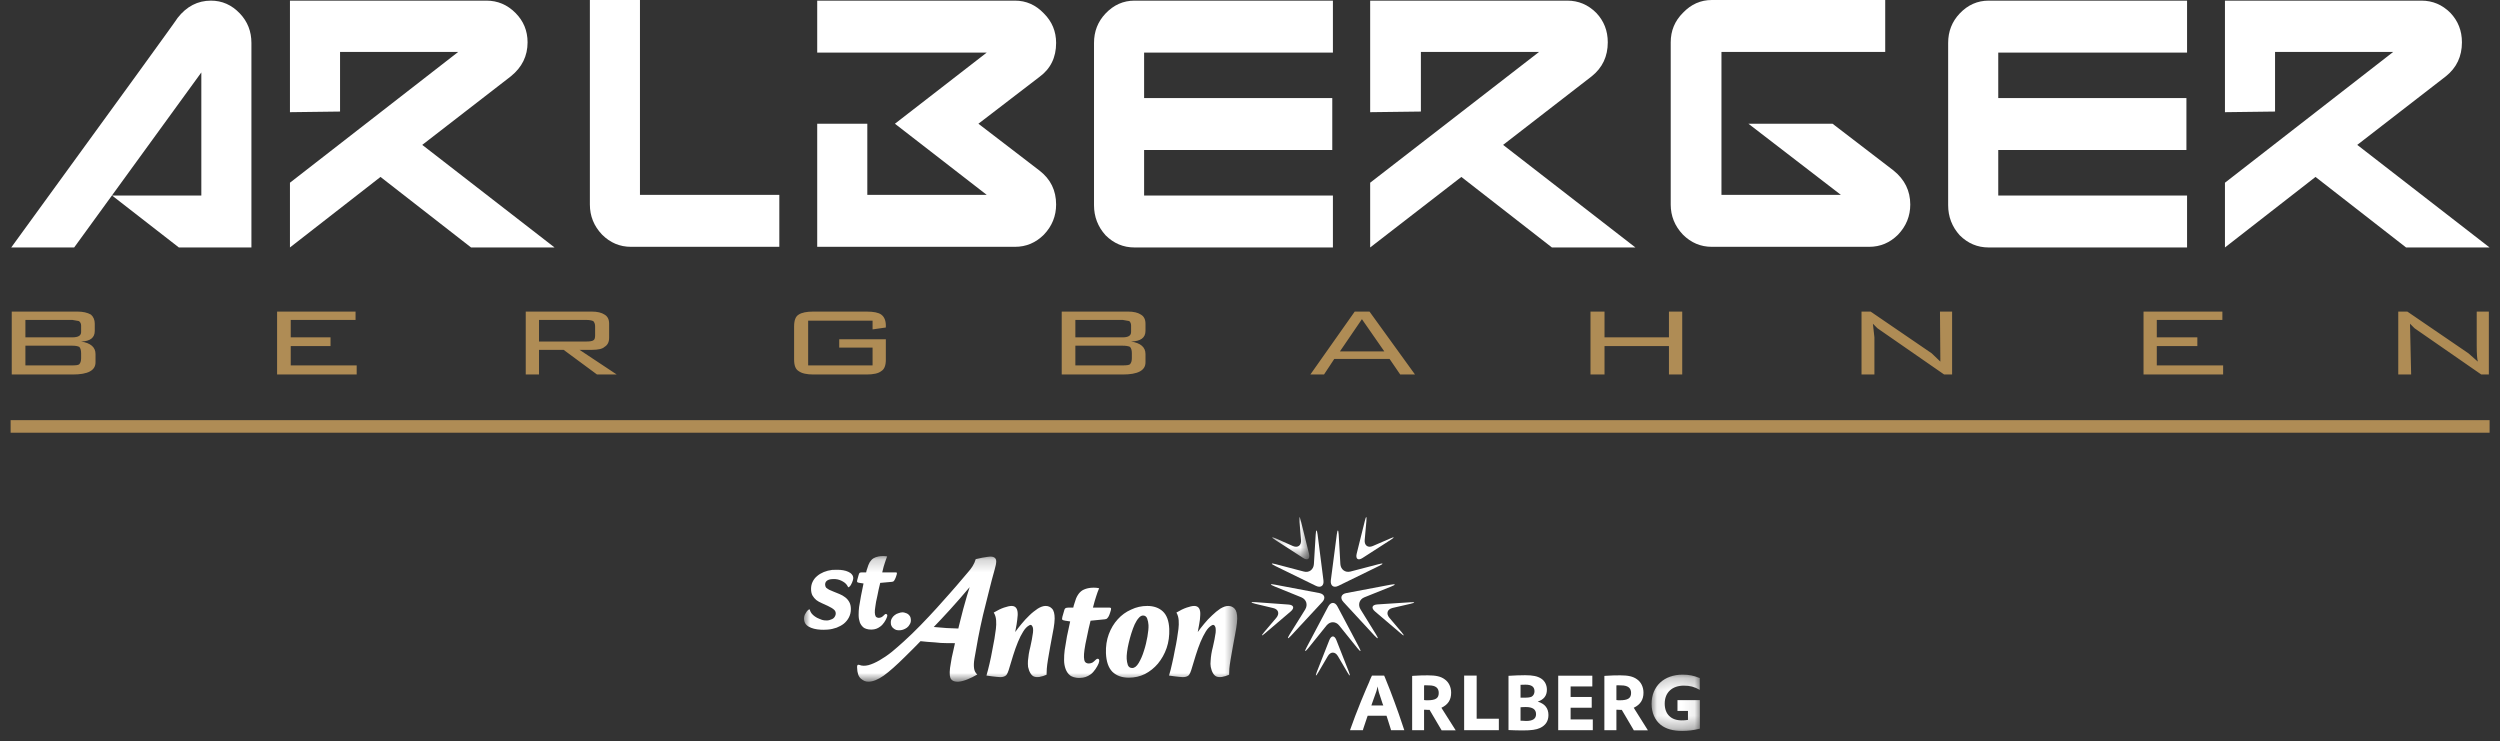 <?xml version="1.0" encoding="UTF-8"?>
<svg width="199px" height="59px" viewBox="0 0 199 59" version="1.1" xmlns="http://www.w3.org/2000/svg" xmlns:xlink="http://www.w3.org/1999/xlink">
    <rect x="0" y="0" width="199" height="59" fill="#333333" stroke="none"/>
    <!-- Generator: Sketch 46.1 (44463) - http://www.bohemiancoding.com/sketch -->
    <title>Group</title>
    <desc>Created with Sketch.</desc>
    <defs>
        <polygon id="path-1" points="3.207 0.071 0.249 0.071 0.249 3.437 3.207 3.437 3.207 0.071"></polygon>
        <polygon id="path-3" points="1.998 4.705 3.92 4.705 3.92 0.226 0.076 0.226 0.076 4.705"></polygon>
        <polygon id="path-5" points="3.8590659e-20 0.197 3.8590659e-20 10.201 34.483 10.201 34.483 0.197 0 0.197"></polygon>
    </defs>
    <g id="Symbols" stroke="none" stroke-width="1" fill="none" fill-rule="evenodd">
        <g id="Logo" transform="translate(-37, -25)">
            <g id="Group" transform="translate(37, 25)">
                <path d="M0.935,29.81 L5.793,29.81 C7,29.81 7.603,29.489 7.603,28.845 L7.603,28.181 C7.603,27.638 7.221,27.306 6.457,27.185 C7.181,27.165 7.543,26.884 7.543,26.341 L7.543,25.767 C7.543,25.466 7.443,25.224 7.241,25.043 C6.96,24.882 6.598,24.802 6.155,24.802 L0.935,24.802 L0.935,29.81 L0.935,29.81 Z M5.763,25.466 L6.276,25.556 C6.397,25.636 6.457,25.757 6.457,25.918 L6.457,26.431 C6.457,26.713 6.226,26.853 5.763,26.853 L2.022,26.853 L2.022,25.466 L5.763,25.466 L5.763,25.466 Z M2.022,29.086 L2.022,27.517 L5.763,27.517 C5.984,27.517 6.165,27.547 6.306,27.608 C6.407,27.708 6.457,27.879 6.457,28.121 L6.457,28.513 C6.457,28.734 6.407,28.895 6.306,28.996 C6.246,29.056 6.065,29.086 5.763,29.086 L2.022,29.086 L2.022,29.086 Z M42.905,29.81 L42.905,27.849 L44.866,27.849 L47.522,29.81 L49.091,29.81 L46.134,27.849 L47.099,27.849 C47.622,27.849 47.964,27.769 48.125,27.608 C48.366,27.467 48.487,27.226 48.487,26.884 L48.487,25.767 C48.487,25.425 48.366,25.184 48.125,25.043 C47.884,24.882 47.542,24.802 47.099,24.802 L41.849,24.802 L41.849,29.81 L42.905,29.81 L42.905,29.81 Z M42.905,27.185 L42.905,25.466 L46.647,25.466 C46.888,25.466 47.079,25.496 47.22,25.556 C47.32,25.657 47.371,25.797 47.371,25.978 L47.371,26.703 C47.371,26.924 47.32,27.055 47.22,27.095 C47.139,27.155 46.948,27.185 46.647,27.185 L42.905,27.185 L42.905,27.185 Z M28.302,25.466 L28.302,24.802 L22.056,24.802 L22.056,29.81 L28.392,29.81 L28.392,29.086 L23.142,29.086 L23.142,27.547 L26.31,27.547 L26.31,26.853 L23.142,26.853 L23.142,25.466 L28.302,25.466 L28.302,25.466 Z M64.328,29.086 L64.328,25.526 L69.457,25.526 L69.457,26.22 L70.513,26.069 L70.513,25.918 C70.513,25.516 70.392,25.224 70.151,25.043 C69.93,24.882 69.537,24.802 68.974,24.802 L64.75,24.802 C64.207,24.802 63.815,24.882 63.573,25.043 C63.332,25.184 63.211,25.496 63.211,25.978 L63.211,28.634 C63.211,29.096 63.332,29.398 63.573,29.539 C63.815,29.72 64.207,29.81 64.75,29.81 L68.974,29.81 C69.537,29.81 69.93,29.72 70.151,29.539 C70.392,29.398 70.513,29.096 70.513,28.634 L70.513,27.004 L66.802,27.004 L66.802,27.668 L69.457,27.668 L69.457,29.086 L64.328,29.086 L64.328,29.086 Z M84.513,24.802 L84.513,29.81 L89.371,29.81 C90.578,29.81 91.181,29.489 91.181,28.845 L91.181,28.181 C91.181,27.638 90.799,27.306 90.034,27.185 C90.799,27.165 91.181,26.884 91.181,26.341 L91.181,25.767 C91.181,25.425 91.06,25.184 90.819,25.043 C90.578,24.882 90.236,24.802 89.793,24.802 L84.513,24.802 L84.513,24.802 Z M85.599,26.853 L85.599,25.466 L89.371,25.466 L89.884,25.556 C89.984,25.636 90.034,25.757 90.034,25.918 L90.034,26.431 C90.034,26.713 89.813,26.853 89.371,26.853 L85.599,26.853 L85.599,26.853 Z M85.599,29.086 L85.599,27.517 L89.371,27.517 C89.612,27.517 89.803,27.547 89.944,27.608 C90.045,27.708 90.095,27.879 90.095,28.121 L90.095,28.513 C90.095,28.734 90.045,28.895 89.944,28.996 C89.884,29.056 89.693,29.086 89.371,29.086 L85.599,29.086 L85.599,29.086 Z M106.207,28.573 L110.612,28.573 L111.457,29.81 L112.634,29.81 L109.013,24.802 L107.836,24.802 L104.306,29.81 L105.392,29.81 L106.207,28.573 L106.207,28.573 Z M106.659,27.97 L108.409,25.405 L110.19,27.97 L106.659,27.97 L106.659,27.97 Z M127.72,26.853 L127.72,24.802 L126.603,24.802 L126.603,29.81 L127.72,29.81 L127.72,27.547 L132.849,27.547 L132.849,29.81 L133.905,29.81 L133.905,24.802 L132.849,24.802 L132.849,26.853 L127.72,26.853 L127.72,26.853 Z M149.203,26.853 L149.082,25.767 L149.444,26.129 L154.754,29.81 L155.388,29.81 L155.388,24.802 L154.422,24.802 L154.453,28.784 L153.759,28.121 L148.901,24.802 L148.177,24.802 L148.177,29.81 L149.203,29.81 L149.203,26.853 L149.203,26.853 Z M176.901,25.466 L176.901,24.802 L170.625,24.802 L170.625,29.81 L176.961,29.81 L176.961,29.086 L171.681,29.086 L171.681,27.547 L174.909,27.547 L174.909,26.853 L171.681,26.853 L171.681,25.466 L176.901,25.466 L176.901,25.466 Z M197.237,28.784 L196.483,28.121 L191.625,24.802 L190.901,24.802 L190.901,29.81 L191.927,29.81 L191.836,25.767 L192.198,26.129 L197.509,29.81 L198.112,29.81 L198.112,24.802 L197.147,24.802 L197.147,27.547 C197.147,28.171 197.177,28.583 197.237,28.784 Z" id="Shape" fill="#AF8C55"></path>
                <path d="M33.611,11.533 L40.666,6.073 C41.552,5.358 41.995,4.457 41.995,3.368 C41.995,2.449 41.671,1.667 41.024,1.021 C40.376,0.374 39.609,0.051 38.723,0.051 L23.08,0.051 L23.08,8.93 L27.068,8.879 L27.068,4.133 L36.474,4.133 L23.08,14.544 L23.08,19.698 L30.288,14.084 L37.496,19.698 L44.142,19.698 L33.611,11.533 Z" id="Shape" fill="#FFFFFF"></path>
                <path d="M198.168,19.698 L187.637,11.533 L194.692,6.073 C195.544,5.392 195.97,4.491 195.97,3.368 C195.97,2.449 195.663,1.667 195.049,1.021 C194.402,0.374 193.635,0.051 192.749,0.051 L177.106,0.051 L177.106,8.93 L181.094,8.879 L181.094,4.133 L190.5,4.133 L177.106,14.544 L177.106,19.698 L184.314,14.084 L191.522,19.698 L198.168,19.698 Z" id="Shape" fill="#FFFFFF"></path>
                <path d="M16.793,0.051 C15.736,0.051 14.85,0.51 14.134,1.429 C14.168,1.429 9.755,7.519 0.894,19.698 L5.904,19.698 L16.026,5.766 L16.026,15.564 L8.92,15.564 L14.237,19.698 L20.013,19.698 L20.013,3.419 C20.013,2.5 19.707,1.718 19.093,1.072 C18.446,0.391 17.679,0.051 16.793,0.051 Z" id="Shape" fill="#FFFFFF"></path>
                <path d="M50.225,19.647 L62.034,19.647 L62.034,15.513 L50.941,15.513 L50.941,0 L46.954,0 L46.954,16.279 C46.954,17.197 47.277,17.997 47.925,18.677 C48.572,19.324 49.339,19.647 50.225,19.647 Z" id="Shape" fill="#FFFFFF"></path>
                <path d="M83.096,1.072 C82.448,0.391 81.681,0.051 80.795,0.051 L65.05,0.051 L65.05,4.185 L78.546,4.185 L71.236,9.849 L78.546,15.513 L69.038,15.513 L69.038,9.849 L65.05,9.849 L65.05,19.647 L80.795,19.647 C81.681,19.647 82.448,19.324 83.096,18.677 C83.743,17.997 84.067,17.197 84.067,16.279 C84.067,15.156 83.624,14.255 82.738,13.574 L77.881,9.849 L82.738,6.124 C83.624,5.477 84.067,4.576 84.067,3.419 C84.067,2.5 83.743,1.718 83.096,1.072 Z" id="Shape" fill="#FFFFFF"></path>
                <path d="M106.1,19.698 L106.1,15.564 L91.071,15.564 L91.071,11.941 L106.049,11.941 L106.049,7.808 L91.071,7.808 L91.071,4.185 L106.1,4.185 L106.1,0.051 L90.304,0.051 C89.418,0.051 88.651,0.391 88.003,1.072 C87.39,1.718 87.083,2.5 87.083,3.419 L87.083,16.33 C87.083,17.248 87.39,18.048 88.003,18.728 C88.651,19.375 89.418,19.698 90.304,19.698 L106.1,19.698 Z" id="Shape" fill="#FFFFFF"></path>
                <path d="M151.086,18.677 C151.733,17.997 152.057,17.197 152.057,16.279 C152.057,15.19 151.614,14.289 150.728,13.574 L145.872,9.849 L139.175,9.849 L146.536,15.513 L137.028,15.513 L137.028,4.133 L150.063,4.133 L150.063,0 L136.261,0 C135.375,0 134.608,0.34 133.961,1.021 C133.313,1.667 132.989,2.449 132.989,3.368 L132.989,16.279 C132.989,17.197 133.313,17.997 133.961,18.677 C134.608,19.324 135.375,19.647 136.261,19.647 L148.785,19.647 C149.672,19.647 150.438,19.324 151.086,18.677 Z" id="Shape" fill="#FFFFFF"></path>
                <path d="M174.09,4.185 L174.09,0.051 L158.294,0.051 C157.408,0.051 156.641,0.391 155.993,1.072 C155.38,1.718 155.073,2.5 155.073,3.419 L155.073,16.33 C155.073,17.248 155.38,18.048 155.993,18.728 C156.641,19.375 157.408,19.698 158.294,19.698 L174.09,19.698 L174.09,15.564 L159.061,15.564 L159.061,11.941 L174.039,11.941 L174.039,7.808 L159.061,7.808 L159.061,4.185 L174.09,4.185 Z" id="Shape" fill="#FFFFFF"></path>
                <path d="M126.701,6.073 C127.553,5.392 127.979,4.491 127.979,3.368 C127.979,2.449 127.673,1.667 127.059,1.021 C126.412,0.374 125.645,0.051 124.759,0.051 L109.065,0.051 L109.065,8.93 L113.103,8.879 L113.103,4.133 L122.51,4.133 L109.065,14.544 L109.065,19.698 L116.324,14.084 L123.532,19.698 L130.178,19.698 L119.647,11.533 L126.701,6.073 Z" id="Shape" fill="#FFFFFF"></path>
                <path d="M0.845,33.944 L198.172,33.944" id="Bergbahnen" stroke="#AF8C55"></path>
                <g id="Group-3" transform="translate(64, 41)">
                    <g id="Page-1">
                        <path d="M41.023,6.208 L37.492,5.54 C37.074,5.455 37.055,5.521 37.454,5.681 L39.589,6.547 C39.988,6.716 40.121,7.139 39.893,7.516 L38.659,9.492 C38.432,9.868 38.488,9.906 38.783,9.586 L41.251,6.923 C41.545,6.613 41.44,6.293 41.023,6.208" id="Fill-1" fill="#FFFFFF"></path>
                        <path d="M42.589,8.777 L44.05,10.593 C44.326,10.931 44.373,10.894 44.174,10.508 L42.465,7.281 C42.266,6.895 41.934,6.895 41.725,7.281 L40.017,10.508 C39.808,10.894 39.865,10.931 40.14,10.593 L41.602,8.777 C41.877,8.447 42.313,8.447 42.589,8.777" id="Fill-3" fill="#FFFFFF"></path>
                        <path d="M37.511,4.053 L40.748,5.634 C41.137,5.822 41.403,5.625 41.346,5.192 L40.881,1.55 C40.824,1.118 40.757,1.118 40.729,1.55 L40.586,3.903 C40.558,4.336 40.207,4.608 39.789,4.496 L37.568,3.912 C37.15,3.799 37.131,3.865 37.511,4.053" id="Fill-5" fill="#FFFFFF"></path>
                        <path d="M44.459,3.414 L46.68,1.984 C47.041,1.758 47.012,1.701 46.623,1.88 L45.275,2.463 C44.886,2.633 44.592,2.416 44.63,1.984 L44.763,0.497 C44.801,0.055 44.744,0.045 44.639,0.469 L43.994,3.066 C43.889,3.489 44.098,3.649 44.459,3.414" id="Fill-7" fill="#FFFFFF"></path>
                        <g id="Group-11" transform="translate(37.017, 0.086)">
                            <mask id="mask-2" fill="white">
                                <use xlink:href="#path-1"></use>
                            </mask>
                            <g id="Clip-10"></g>
                            <path d="M0.503,1.898 L2.715,3.328 C3.075,3.563 3.284,3.403 3.18,2.989 L2.534,0.383 C2.43,-0.041 2.382,-0.031 2.42,0.402 L2.544,1.898 C2.582,2.331 2.287,2.547 1.898,2.378 L0.56,1.785 C0.171,1.615 0.142,1.672 0.503,1.898" id="Fill-9" fill="#FFFFFF" mask="url(#mask-2)"></path>
                        </g>
                        <path d="M43.168,6.208 C42.75,6.283 42.646,6.613 42.94,6.923 L45.408,9.595 C45.702,9.906 45.759,9.868 45.532,9.501 L44.298,7.506 C44.07,7.139 44.203,6.707 44.601,6.547 L46.737,5.69 C47.136,5.531 47.117,5.465 46.699,5.54 L43.168,6.208 Z" id="Fill-12" fill="#FFFFFF"></path>
                        <path d="M42.532,5.634 L45.768,4.053 C46.158,3.865 46.139,3.799 45.721,3.912 L43.49,4.496 C43.082,4.599 42.722,4.336 42.693,3.903 L42.56,1.551 C42.532,1.118 42.465,1.118 42.408,1.551 L41.934,5.192 C41.886,5.625 42.152,5.822 42.532,5.634" id="Fill-14" fill="#FFFFFF"></path>
                        <path d="M42.38,9.963 C42.228,9.558 41.972,9.558 41.811,9.963 L40.833,12.447 C40.681,12.851 40.729,12.879 40.947,12.503 L41.697,11.223 C41.915,10.856 42.276,10.856 42.494,11.223 L43.244,12.503 C43.462,12.879 43.51,12.851 43.358,12.447 L42.38,9.963 Z" id="Fill-16" fill="#FFFFFF"></path>
                        <path d="M38.555,7.121 L35.945,6.933 C35.517,6.904 35.517,6.961 35.926,7.064 L37.349,7.403 C37.767,7.497 37.871,7.845 37.596,8.175 L36.637,9.304 C36.362,9.633 36.4,9.671 36.723,9.388 L38.735,7.676 C39.067,7.394 38.982,7.149 38.555,7.121" id="Fill-18" fill="#FFFFFF"></path>
                        <path d="M48.246,6.942 L45.636,7.112 C45.208,7.14 45.123,7.394 45.455,7.676 L47.467,9.389 C47.79,9.671 47.828,9.633 47.553,9.304 L46.594,8.175 C46.319,7.845 46.423,7.497 46.841,7.394 L48.265,7.065 C48.673,6.97 48.673,6.914 48.246,6.942" id="Fill-20" fill="#FFFFFF"></path>
                        <polygon id="Fill-22" fill="#FFFFFF" points="61.021 15.335 62.701 15.335 62.701 14.479 61.021 14.479 61.021 13.641 62.749 13.641 62.749 12.785 60.034 12.785 60.034 17.123 62.787 17.123 62.787 16.266 61.021 16.266"></polygon>
                        <g id="Group-26" transform="translate(67.391, 12.475)">
                            <mask id="mask-4" fill="white">
                                <use xlink:href="#path-3"></use>
                            </mask>
                            <g id="Clip-25"></g>
                            <path d="M2.136,2.258 L2.136,3.114 L2.971,3.114 L2.971,3.829 C2.81,3.858 2.648,3.867 2.478,3.867 C1.623,3.867 1.12,3.378 1.12,2.531 C1.12,1.647 1.709,1.101 2.648,1.101 C3.123,1.101 3.493,1.195 3.911,1.44 L3.911,0.499 C3.436,0.301 3.028,0.226 2.553,0.226 C1.063,0.226 0.076,1.148 0.076,2.55 C0.076,3.256 0.332,3.839 0.807,4.225 C1.234,4.554 1.775,4.705 2.506,4.705 C2.981,4.705 3.408,4.657 3.92,4.526 L3.92,2.258 L2.136,2.258 Z" id="Fill-24" fill="#FFFFFF" mask="url(#mask-4)"></path>
                        </g>
                        <path d="M47.715,16.925 C47.42,16.041 47.25,15.542 47.003,14.883 C46.756,14.206 46.604,13.811 46.243,12.926 L46.177,12.776 L45.209,12.776 L45.142,12.917 L45.057,13.105 L44.981,13.303 C44.82,13.66 44.772,13.764 44.734,13.867 C44.601,14.168 44.468,14.488 44.326,14.846 C43.994,15.674 43.719,16.379 43.529,16.935 L43.462,17.123 L44.487,17.123 L44.516,17.01 L44.829,16.078 L44.867,15.975 L46.367,15.975 L46.395,16.059 L46.699,17.019 L46.727,17.123 L47.781,17.123 L47.715,16.925 Z M45.161,15.156 L45.218,14.987 L45.408,14.451 C45.56,14.055 45.588,13.952 45.664,13.641 C45.721,14.037 45.74,14.074 46.054,15.015 L46.111,15.156 L45.161,15.156 Z" id="Fill-27" fill="#FFFFFF"></path>
                        <polygon id="Fill-29" fill="#FFFFFF" points="53.542 12.776 52.546 12.776 52.546 17.123 55.308 17.123 55.308 16.21 53.542 16.21"></polygon>
                        <path d="M58.402,14.846 C58.886,14.695 59.133,14.375 59.133,13.905 C59.133,13.528 58.971,13.209 58.687,13.02 C58.383,12.823 58.022,12.747 57.396,12.747 C56.997,12.747 56.532,12.766 56.077,12.795 L56.077,17.113 C56.456,17.132 56.864,17.142 57.225,17.142 C57.889,17.142 58.288,17.085 58.573,16.953 C59.028,16.746 59.256,16.398 59.256,15.918 C59.256,15.373 58.971,15.024 58.402,14.846 L58.402,14.846 Z M57.035,13.51 L57.434,13.5 C57.918,13.5 58.146,13.67 58.146,14.027 C58.146,14.215 58.06,14.366 57.927,14.451 C57.785,14.516 57.633,14.535 57.32,14.535 L57.159,14.535 L57.035,14.535 L57.035,13.51 Z M57.472,16.389 L57.159,16.37 L57.035,16.37 L57.035,15.297 L57.178,15.288 L57.443,15.279 C58.003,15.279 58.269,15.467 58.269,15.852 C58.269,16.21 58.013,16.389 57.472,16.389 L57.472,16.389 Z" id="Fill-31" fill="#FFFFFF"></path>
                        <path d="M50.733,15.335 L50.742,15.335 C51.264,15.09 51.511,14.705 51.511,14.14 C51.511,13.688 51.321,13.293 50.989,13.067 C50.685,12.842 50.287,12.757 49.651,12.757 C49.337,12.757 48.882,12.766 48.502,12.795 L48.407,12.804 L48.407,17.123 L49.356,17.123 L49.356,15.495 L49.442,15.495 L49.622,15.504 L49.783,15.504 L49.793,15.504 L50.752,17.132 L51.872,17.132 L50.733,15.335 Z M49.622,14.742 C49.537,14.742 49.47,14.742 49.356,14.723 L49.356,13.557 L49.461,13.547 L49.746,13.557 C50.268,13.557 50.524,13.754 50.524,14.159 C50.524,14.582 50.277,14.742 49.622,14.742 L49.622,14.742 Z" id="Fill-33" fill="#FFFFFF"></path>
                        <path d="M66.043,15.335 L66.052,15.335 C66.565,15.09 66.821,14.705 66.821,14.14 C66.821,13.688 66.631,13.293 66.299,13.067 C65.986,12.842 65.596,12.757 64.961,12.757 C64.638,12.757 64.182,12.766 63.803,12.795 L63.708,12.804 L63.708,17.123 L64.666,17.123 L64.666,15.495 L64.742,15.495 L64.932,15.504 L65.084,15.504 L65.093,15.504 L66.052,17.132 L67.172,17.132 L66.043,15.335 Z M64.932,14.742 C64.847,14.742 64.771,14.742 64.666,14.723 L64.666,13.557 L64.771,13.547 L65.046,13.557 C65.568,13.557 65.834,13.754 65.834,14.159 C65.834,14.582 65.577,14.742 64.932,14.742 L64.932,14.742 Z" id="Fill-35" fill="#FFFFFF"></path>
                        <g id="Group-39" transform="translate(0, 3.065)">
                            <mask id="mask-6" fill="white">
                                <use xlink:href="#path-5"></use>
                            </mask>
                            <g id="Clip-38"></g>
                            <path d="M18.385,9.813 C18.081,9.757 17.911,9.371 17.835,9.023 C17.816,8.863 17.816,8.703 17.825,8.534 C17.854,8.186 17.911,7.809 18.015,7.424 C18.11,7.019 18.176,6.643 18.224,6.294 C18.252,6.05 18.233,5.871 18.167,5.777 C18.11,5.664 18.024,5.645 17.911,5.721 C17.74,5.815 17.588,5.975 17.445,6.21 C17.303,6.436 17.161,6.708 17.028,7.038 C16.895,7.358 16.772,7.706 16.648,8.101 L16.287,9.287 C16.24,9.437 16.183,9.559 16.117,9.654 C16.05,9.729 15.955,9.785 15.832,9.813 C15.708,9.842 15.538,9.842 15.329,9.813 C15.12,9.795 14.854,9.757 14.522,9.71 C14.607,9.409 14.693,9.089 14.769,8.75 C14.845,8.412 14.921,8.073 14.978,7.734 C15.044,7.395 15.11,7.075 15.158,6.784 L15.272,6.003 C15.3,5.768 15.31,5.542 15.291,5.307 C15.272,5.071 15.215,4.874 15.101,4.695 C15.405,4.516 15.67,4.384 15.917,4.3 C16.164,4.215 16.373,4.168 16.525,4.168 C16.866,4.168 17.028,4.413 17.009,4.893 C16.99,5.147 16.961,5.391 16.923,5.626 C16.885,5.862 16.847,6.069 16.809,6.247 C16.952,6.05 17.113,5.833 17.313,5.598 C17.512,5.354 17.721,5.128 17.939,4.921 C18.157,4.704 18.385,4.535 18.603,4.384 C18.831,4.243 19.04,4.168 19.23,4.168 C19.439,4.168 19.61,4.243 19.742,4.384 C19.885,4.535 19.951,4.798 19.951,5.175 C19.942,5.401 19.923,5.645 19.875,5.909 C19.837,6.172 19.363,8.506 19.325,9.164 C19.315,9.352 19.306,9.644 19.306,9.644 C19.135,9.719 18.936,9.785 18.727,9.823 C18.641,9.832 18.508,9.842 18.385,9.813 M29.073,5.993 C29.092,6.539 29.025,7.047 28.864,7.518 C28.702,7.988 28.465,8.402 28.171,8.76 C27.886,9.098 27.535,9.381 27.136,9.588 C26.728,9.785 26.311,9.879 25.855,9.879 C25.314,9.879 24.877,9.729 24.545,9.409 C24.232,9.089 24.061,8.6 24.033,7.922 C24.014,7.377 24.09,6.878 24.26,6.417 C24.431,5.956 24.669,5.561 24.972,5.231 C25.276,4.893 25.627,4.638 26.035,4.46 C26.443,4.262 26.871,4.168 27.326,4.168 C27.839,4.168 28.256,4.319 28.56,4.601 C28.873,4.893 29.044,5.354 29.073,5.993 M27.421,5.692 C27.412,5.514 27.374,5.335 27.317,5.175 C27.26,5.015 27.146,4.93 26.985,4.93 C26.871,4.93 26.747,4.996 26.633,5.137 C26.519,5.259 26.424,5.429 26.32,5.636 C26.225,5.843 26.14,6.087 26.054,6.351 C25.978,6.605 25.902,6.859 25.846,7.113 C25.789,7.358 25.741,7.602 25.713,7.828 C25.684,8.054 25.675,8.242 25.684,8.374 C25.694,8.543 25.722,8.713 25.779,8.882 C25.846,9.033 25.959,9.108 26.121,9.108 C26.311,9.108 26.481,8.976 26.643,8.703 C26.804,8.43 26.947,8.11 27.06,7.734 C27.184,7.358 27.269,6.981 27.336,6.605 C27.402,6.229 27.431,5.918 27.421,5.692 M12.13,2.568 L13.051,1.486 C13.193,1.326 13.317,1.167 13.421,0.997 C13.525,0.828 13.611,0.64 13.668,0.442 C14.057,0.348 14.361,0.291 14.598,0.263 C14.835,0.226 15.006,0.235 15.11,0.291 C15.234,0.348 15.291,0.451 15.3,0.602 C15.3,0.762 15.262,0.978 15.177,1.261 C15.025,1.806 14.864,2.399 14.712,3.03 L14.247,4.893 C14.104,5.514 13.971,6.125 13.858,6.727 C13.744,7.329 13.649,7.875 13.563,8.383 C13.516,8.666 13.506,8.91 13.535,9.127 C13.563,9.334 13.649,9.503 13.791,9.625 C13.535,9.776 13.279,9.908 13.013,10.011 C12.757,10.115 12.519,10.18 12.31,10.199 C11.959,10.218 11.731,10.115 11.646,9.879 C11.57,9.654 11.58,9.268 11.684,8.731 L11.76,8.28 L11.874,7.772 L12.016,7.132 C11.475,7.141 11.048,7.113 10.887,7.113 L10.384,7.066 C10.203,7.047 10.023,7.038 9.833,7.028 L9.273,6.972 L9.036,7.217 L8.685,7.574 L8.305,7.95 L8.03,8.223 C7.365,8.882 6.805,9.381 6.35,9.71 C5.894,10.03 5.486,10.199 5.125,10.199 C4.879,10.199 4.717,10.115 4.527,9.955 C4.337,9.795 4.233,9.503 4.224,9.051 C4.214,8.882 4.271,8.816 4.413,8.863 C4.613,8.948 4.85,8.948 5.125,8.882 C5.401,8.807 5.695,8.675 6.008,8.496 C6.321,8.317 6.653,8.092 6.995,7.819 C7.308,7.565 7.565,7.329 7.925,7.01 C9.7,5.419 11.798,2.935 12.13,2.568 M13.184,2.672 C12.111,3.952 11.048,5.1 10.327,5.843 L11.352,5.928 L12.282,5.965 C12.339,5.749 12.51,5.024 12.671,4.422 C12.851,3.735 13.117,2.879 13.184,2.672 M32.917,9.813 C32.613,9.757 32.442,9.371 32.376,9.023 C32.347,8.863 32.347,8.703 32.366,8.534 C32.385,8.186 32.442,7.809 32.547,7.424 C32.642,7.019 32.717,6.643 32.765,6.294 C32.784,6.05 32.774,5.871 32.708,5.777 C32.651,5.664 32.556,5.645 32.442,5.721 C32.281,5.815 32.119,5.975 31.977,6.21 C31.835,6.436 31.702,6.708 31.559,7.038 C31.427,7.358 31.303,7.706 31.18,8.101 L30.819,9.287 C30.772,9.437 30.715,9.559 30.648,9.654 C30.591,9.729 30.487,9.785 30.364,9.813 C30.24,9.842 30.079,9.842 29.86,9.813 C29.652,9.795 29.386,9.757 29.054,9.71 C29.149,9.409 29.225,9.089 29.3,8.75 C29.376,8.412 29.452,8.073 29.509,7.734 C29.585,7.395 29.642,7.075 29.69,6.784 L29.804,6.003 C29.832,5.768 29.841,5.542 29.823,5.307 C29.804,5.071 29.747,4.874 29.642,4.695 C29.936,4.516 30.212,4.384 30.458,4.3 C30.705,4.215 30.905,4.168 31.056,4.168 C31.408,4.168 31.569,4.413 31.54,4.893 C31.531,5.147 31.503,5.391 31.455,5.626 C31.417,5.862 31.379,6.069 31.341,6.247 C31.484,6.05 31.645,5.833 31.844,5.598 C32.044,5.354 32.252,5.128 32.48,4.921 C32.698,4.704 32.917,4.535 33.135,4.384 C33.372,4.243 33.581,4.168 33.771,4.168 C33.97,4.168 34.141,4.243 34.274,4.384 C34.416,4.535 34.483,4.798 34.483,5.175 C34.473,5.401 34.454,5.645 34.407,5.909 C34.378,6.172 33.904,8.506 33.856,9.164 L33.837,9.644 C33.667,9.719 33.477,9.785 33.258,9.823 C33.173,9.832 33.04,9.842 32.917,9.813 M21.195,9.71 C21.024,9.578 20.9,9.399 20.824,9.192 C20.749,8.985 20.701,8.75 20.701,8.487 C20.701,8.214 20.711,7.941 20.749,7.678 L20.929,6.596 L21.185,5.401 L20.805,5.344 C20.673,5.325 20.587,5.297 20.559,5.259 C20.53,5.222 20.54,5.147 20.568,5.024 L20.701,4.563 C20.73,4.431 20.777,4.366 20.815,4.347 C20.862,4.319 20.938,4.3 21.052,4.3 L21.432,4.3 C21.46,4.177 21.489,4.055 21.536,3.933 C21.603,3.679 21.688,3.472 21.783,3.321 C21.878,3.161 22.001,3.03 22.144,2.935 C22.286,2.851 22.457,2.785 22.666,2.747 C22.865,2.71 23.207,2.691 23.492,2.757 C23.406,2.945 23.321,3.199 23.254,3.406 C23.188,3.594 23.102,3.895 22.998,4.3 L24.308,4.3 C24.393,4.3 24.441,4.328 24.441,4.375 C24.45,4.422 24.431,4.516 24.374,4.676 C24.336,4.798 24.298,4.902 24.26,4.977 C24.222,5.043 24.184,5.1 24.147,5.137 C24.118,5.175 24.09,5.194 24.061,5.203 L23.947,5.231 L22.808,5.344 L22.656,5.975 L22.523,6.614 L22.4,7.198 L22.324,7.659 C22.258,8.129 22.267,8.44 22.362,8.609 C22.41,8.675 22.504,8.75 22.675,8.75 C22.799,8.741 22.884,8.713 22.96,8.675 C23.14,8.571 23.254,8.355 23.387,8.374 C23.511,8.393 23.539,8.515 23.444,8.76 C23.34,9.004 23.102,9.399 22.827,9.606 C22.542,9.804 22.305,9.889 21.963,9.898 C21.574,9.917 21.299,9.785 21.195,9.71 M8.504,5.259 C8.514,5.401 8.485,5.523 8.419,5.626 C8.362,5.739 8.286,5.824 8.191,5.899 C8.096,5.965 7.992,6.022 7.878,6.059 C7.764,6.097 7.66,6.106 7.555,6.106 C7.489,6.106 7.413,6.097 7.337,6.078 C7.261,6.05 7.194,6.012 7.138,5.965 C7.071,5.918 7.014,5.862 6.976,5.786 C6.929,5.711 6.91,5.626 6.91,5.532 C6.9,5.391 6.929,5.269 6.986,5.165 C7.043,5.062 7.119,4.968 7.213,4.902 C7.308,4.827 7.413,4.77 7.527,4.742 C7.641,4.695 7.754,4.676 7.849,4.676 C7.925,4.676 8.001,4.695 8.068,4.723 C8.144,4.742 8.21,4.77 8.277,4.817 C8.343,4.864 8.39,4.93 8.438,4.996 C8.476,5.071 8.504,5.156 8.504,5.259 M2.629,1.289 C2.8,1.289 2.961,1.298 3.113,1.326 C3.265,1.355 3.407,1.392 3.521,1.449 C3.645,1.505 3.74,1.571 3.806,1.656 C3.882,1.74 3.92,1.844 3.92,1.966 C3.92,2.051 3.882,2.164 3.825,2.305 C3.768,2.446 3.702,2.559 3.616,2.634 C3.578,2.672 3.55,2.681 3.521,2.681 C3.502,2.663 3.493,2.644 3.474,2.606 C3.407,2.465 3.284,2.333 3.104,2.23 C2.914,2.117 2.724,2.051 2.515,2.032 C2.363,2.023 2.287,2.023 2.135,2.042 C1.832,2.089 1.68,2.239 1.68,2.465 C1.68,2.559 1.708,2.644 1.756,2.71 C1.822,2.766 1.908,2.823 2.003,2.879 C2.003,2.879 2.192,2.964 2.354,3.03 L2.819,3.218 C2.98,3.284 3.132,3.368 3.265,3.472 C3.398,3.566 3.512,3.698 3.597,3.848 C3.683,3.999 3.73,4.187 3.73,4.413 C3.73,4.667 3.673,4.893 3.569,5.09 C3.474,5.269 3.341,5.438 3.17,5.579 C2.999,5.711 2.809,5.815 2.591,5.899 C2.373,5.975 2.135,6.031 1.898,6.05 C1.604,6.069 1.499,6.069 1.329,6.059 C0.939,6.04 0.617,5.956 0.37,5.815 C0.123,5.673 -0,5.457 -0,5.175 C-0,5.043 0.028,4.911 0.104,4.789 C0.171,4.657 0.256,4.544 0.36,4.469 C0.417,4.413 0.455,4.431 0.474,4.516 C0.493,4.601 0.541,4.676 0.607,4.77 C0.674,4.855 0.759,4.93 0.864,5.005 C0.968,5.081 1.091,5.147 1.224,5.194 C1.357,5.25 1.462,5.297 1.632,5.316 C1.775,5.325 1.87,5.335 2.012,5.297 C2.173,5.25 2.316,5.194 2.392,5.1 C2.477,4.996 2.525,4.883 2.525,4.77 C2.525,4.657 2.487,4.563 2.411,4.488 C2.192,4.262 1.613,4.046 1.386,3.933 C1.234,3.867 1.101,3.792 0.977,3.698 C0.854,3.594 0.759,3.481 0.674,3.34 C0.598,3.199 0.56,3.02 0.56,2.813 C0.56,2.616 0.598,2.418 0.683,2.249 C0.769,2.07 0.892,1.91 1.044,1.788 C1.196,1.656 1.376,1.552 1.575,1.468 C1.784,1.383 2.003,1.326 2.24,1.298 C2.363,1.289 2.468,1.289 2.629,1.289 M4.755,5.899 C4.613,5.786 4.508,5.645 4.442,5.476 C4.385,5.307 4.347,5.109 4.347,4.893 C4.347,4.676 4.356,4.45 4.385,4.243 L4.537,3.359 L4.736,2.38 L4.432,2.333 C4.328,2.324 4.262,2.296 4.233,2.267 C4.214,2.239 4.214,2.173 4.243,2.079 L4.347,1.703 C4.375,1.599 4.404,1.543 4.442,1.524 C4.48,1.505 4.546,1.496 4.641,1.496 L4.945,1.496 C4.964,1.392 4.992,1.289 5.03,1.195 C5.087,0.988 5.154,0.818 5.23,0.687 C5.315,0.555 5.41,0.451 5.524,0.376 C5.638,0.31 5.78,0.254 5.942,0.226 C6.112,0.197 6.388,0.179 6.615,0.226 C6.549,0.386 6.483,0.593 6.426,0.762 C6.369,0.912 6.302,1.157 6.226,1.496 L7.289,1.496 C7.356,1.496 7.394,1.515 7.394,1.543 C7.403,1.581 7.384,1.665 7.337,1.797 C7.308,1.9 7.27,1.976 7.242,2.032 C7.213,2.098 7.185,2.145 7.156,2.173 C7.138,2.202 7.109,2.22 7.081,2.23 L6.995,2.249 L6.065,2.333 L5.942,2.851 L5.837,3.368 L5.733,3.848 L5.676,4.224 C5.609,4.61 5.628,4.864 5.704,4.996 C5.733,5.052 5.818,5.109 5.961,5.118 C6.055,5.109 6.131,5.081 6.188,5.052 C6.34,4.968 6.426,4.789 6.53,4.808 C6.644,4.827 6.663,4.921 6.578,5.118 C6.502,5.316 6.302,5.645 6.074,5.805 C5.847,5.975 5.657,6.04 5.372,6.05 C5.059,6.059 4.841,5.956 4.755,5.899" id="Fill-37" fill="#FFFFFF" mask="url(#mask-6)"></path>
                        </g>
                    </g>
                </g>
            </g>
        </g>
    </g>
</svg>